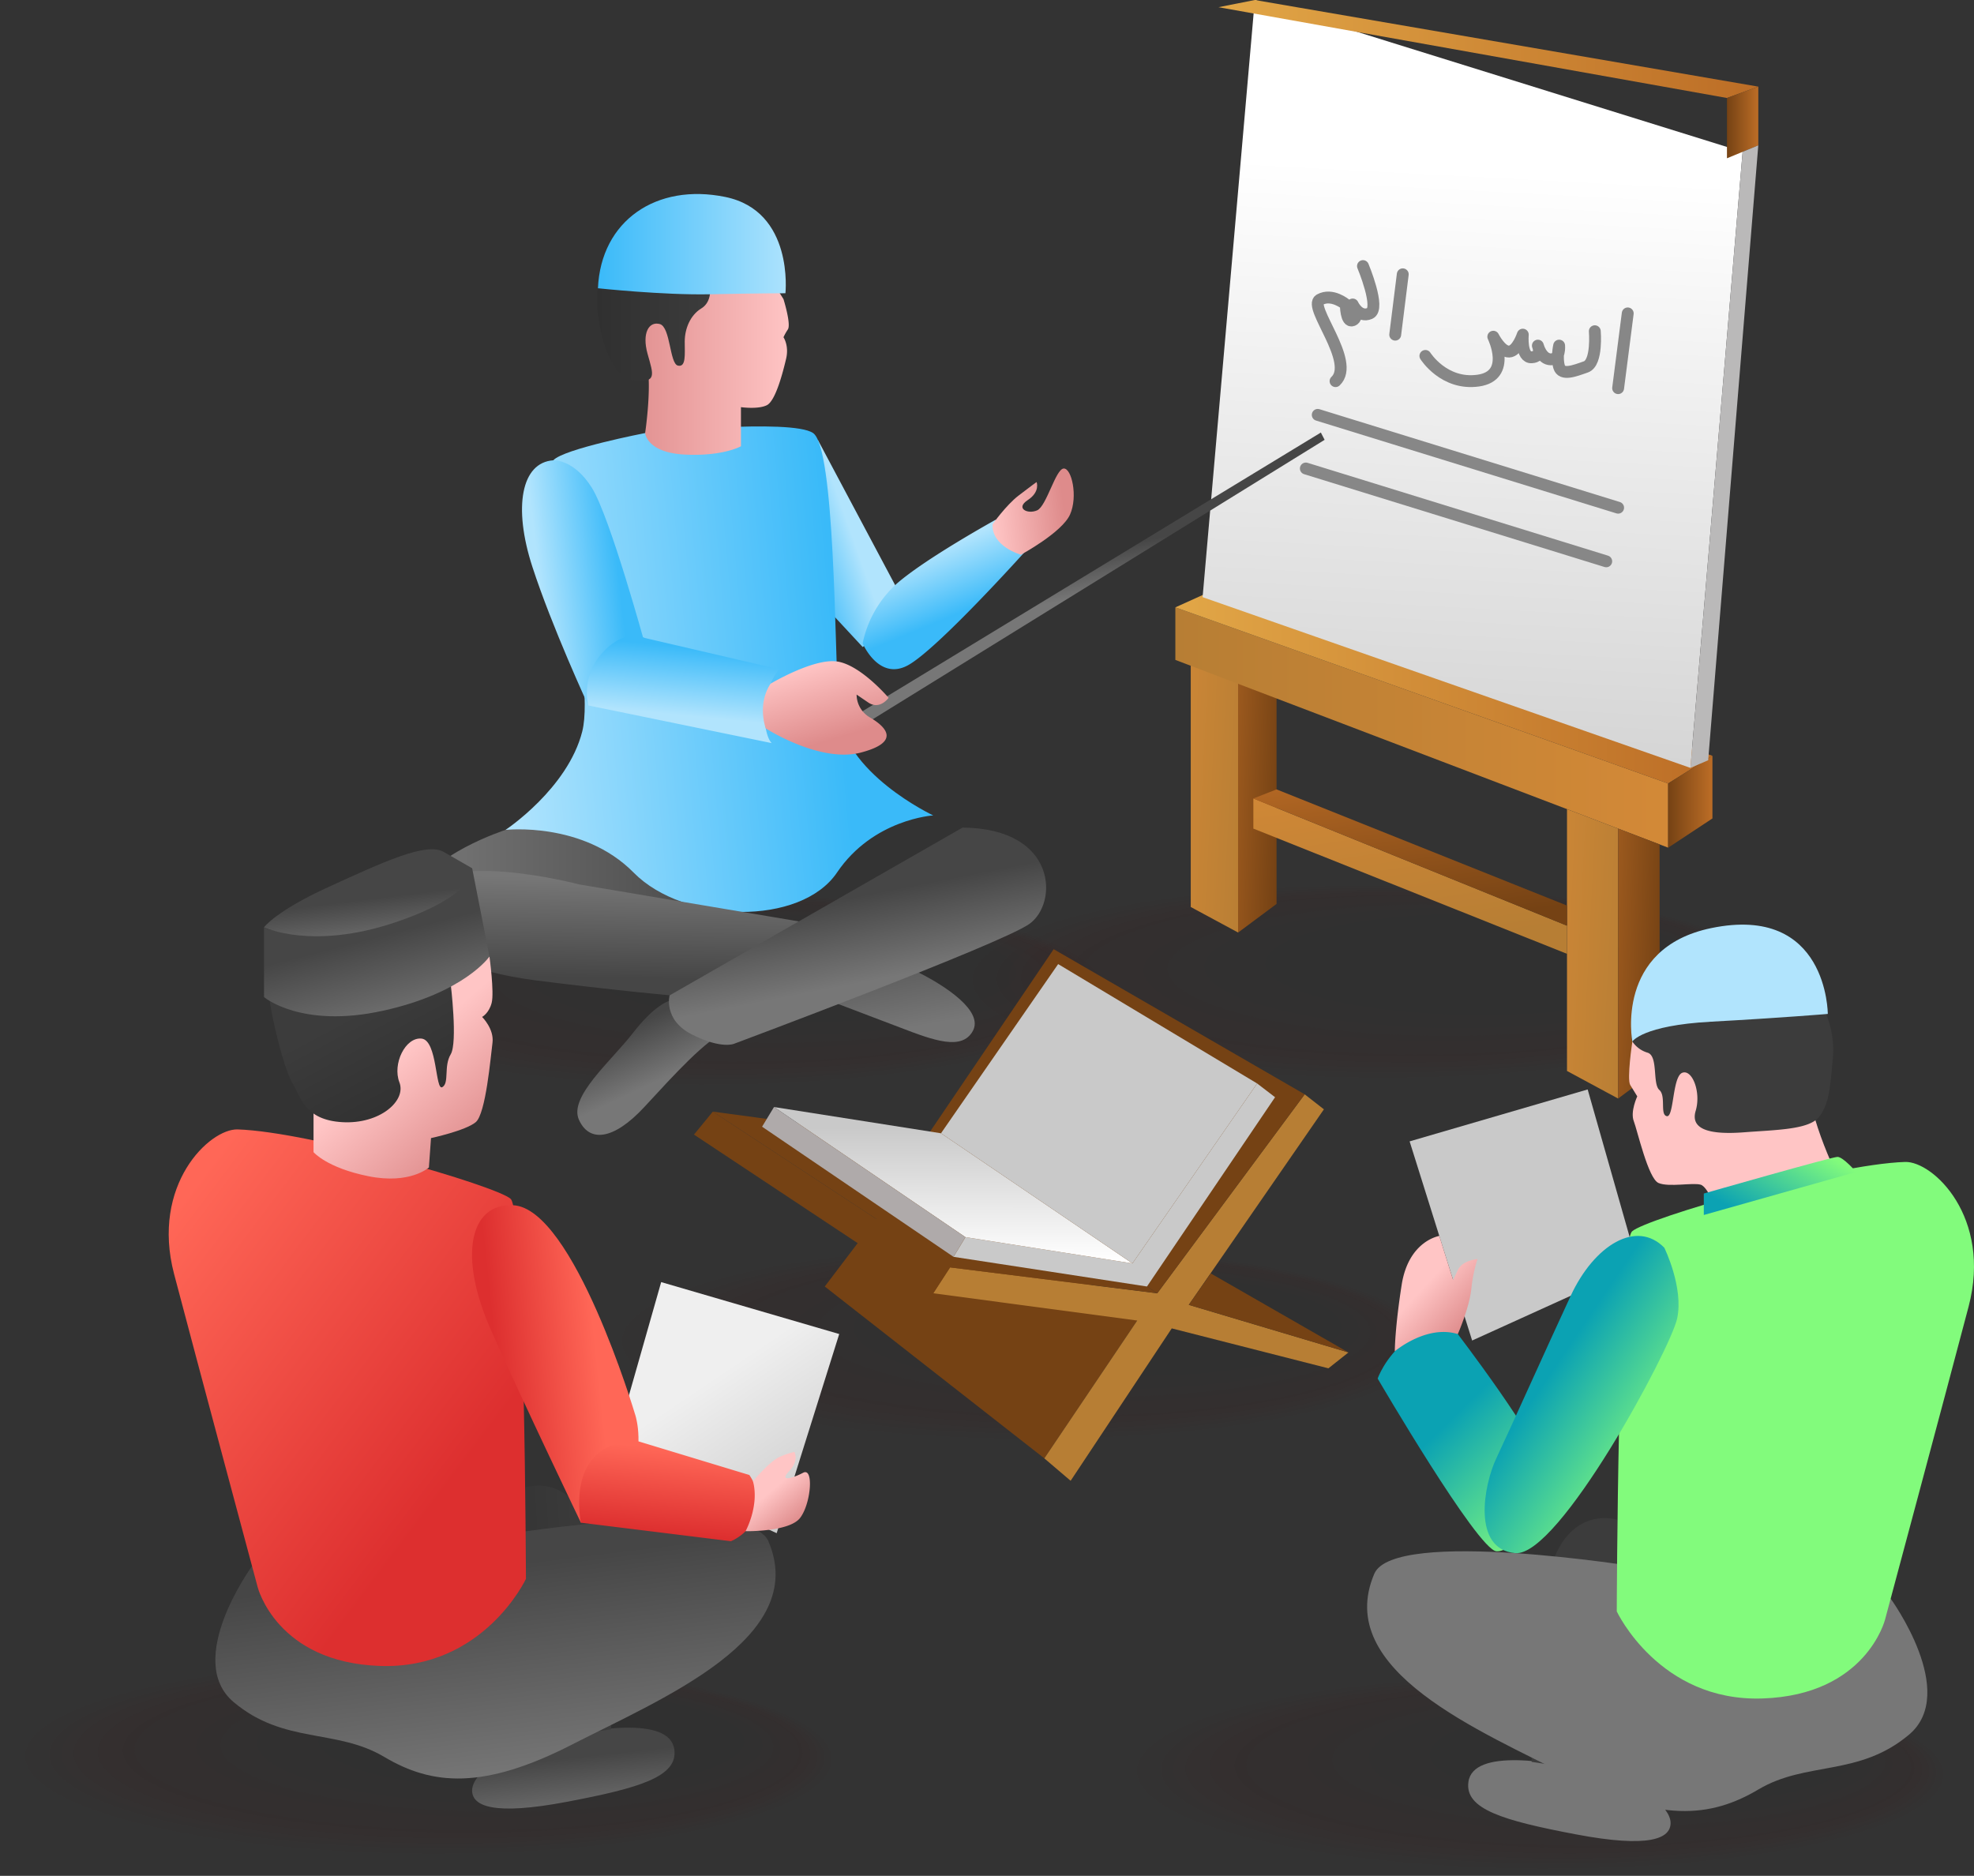 <svg xmlns="http://www.w3.org/2000/svg" xmlns:xlink="http://www.w3.org/1999/xlink" width="998.292" height="948.704" viewBox="0 0 998.292 948.704"><rect x="0" y="0" width="998.292" height="948.704" fill="#333333" stroke="none"/><defs><linearGradient id="linear-gradient" x1="1.253" y1="0.702" x2="-0.75" y2="0.127" gradientUnits="objectBoundingBox"><stop offset="0" stop-color="#b77e34"></stop><stop offset="1" stop-color="#d38937"></stop></linearGradient><linearGradient id="linear-gradient-2" x1="1.021" y1="0.659" x2="-1.055" y2="0.141" gradientUnits="objectBoundingBox"><stop offset="0" stop-color="#754214"></stop><stop offset="1" stop-color="#bc6d26"></stop></linearGradient><linearGradient id="linear-gradient-3" x1="0" y1="0.5" x2="1" y2="0.5" xlink:href="#linear-gradient"></linearGradient><linearGradient id="linear-gradient-4" y1="-9.562" x2="1" y2="-9.562" gradientUnits="objectBoundingBox"><stop offset="0" stop-color="#e2a747"></stop><stop offset="1" stop-color="#bc6d26"></stop></linearGradient><linearGradient id="linear-gradient-5" x1="0" y1="-21.873" x2="1" y2="-21.873" xlink:href="#linear-gradient-2"></linearGradient><linearGradient id="linear-gradient-6" x1="0.474" y1="1.195" x2="0.51" y2="0.223" gradientUnits="objectBoundingBox"><stop offset="0" stop-color="#c9c9c9"></stop><stop offset="1" stop-color="#fff"></stop></linearGradient><linearGradient id="linear-gradient-8" x1="0" y1="0.5" x2="1" y2="0.5" xlink:href="#linear-gradient-4"></linearGradient><linearGradient id="linear-gradient-9" x1="0" y1="0.5" x2="1" y2="0.5" xlink:href="#linear-gradient-2"></linearGradient><linearGradient id="linear-gradient-12" x1="0.626" y1="0.918" x2="0.271" y2="-0.244" xlink:href="#linear-gradient"></linearGradient><linearGradient id="linear-gradient-13" x1="0.631" y1="0.949" x2="0.305" y2="-0.269" xlink:href="#linear-gradient-2"></linearGradient><linearGradient id="linear-gradient-14" x1="0.31" y1="0.637" x2="0.661" y2="0.458" gradientUnits="objectBoundingBox"><stop offset="0" stop-color="#3abaf9"></stop><stop offset="1" stop-color="#b1e4fd"></stop></linearGradient><linearGradient id="linear-gradient-15" x1="0.595" y1="0.887" x2="0.25" y2="-0.138" gradientUnits="objectBoundingBox"><stop offset="0" stop-color="#777"></stop><stop offset="1" stop-color="#464646"></stop></linearGradient><linearGradient id="linear-gradient-16" x1="0.533" y1="0.589" x2="0.331" y2="0.211" xlink:href="#linear-gradient-15"></linearGradient><linearGradient id="linear-gradient-17" x1="0" y1="0.5" x2="1" y2="0.5" xlink:href="#linear-gradient-15"></linearGradient><linearGradient id="linear-gradient-19" x1="0.778" y1="0.474" x2="-0.012" y2="0.554" xlink:href="#linear-gradient-14"></linearGradient><linearGradient id="linear-gradient-20" y1="0.5" x2="1" y2="0.5" gradientUnits="objectBoundingBox"><stop offset="0" stop-color="#de8b8b"></stop><stop offset="1" stop-color="#ffc5c5"></stop></linearGradient><linearGradient id="linear-gradient-21" y1="0.5" x2="1" y2="0.5" gradientUnits="objectBoundingBox"><stop offset="0" stop-color="#303030"></stop><stop offset="1" stop-color="#3c3c3c"></stop></linearGradient><linearGradient id="linear-gradient-22" x1="0" y1="0.5" x2="1" y2="0.5" xlink:href="#linear-gradient-14"></linearGradient><linearGradient id="linear-gradient-23" x1="0.511" y1="0.199" x2="0.486" y2="0.829" xlink:href="#linear-gradient-15"></linearGradient><linearGradient id="linear-gradient-24" x1="0.561" y1="0.697" x2="0.434" y2="0.339" xlink:href="#linear-gradient-15"></linearGradient><linearGradient id="linear-gradient-25" x1="0.79" y1="0.413" x2="0.211" y2="0.536" xlink:href="#linear-gradient-14"></linearGradient><linearGradient id="linear-gradient-26" x1="0.572" y1="0.177" x2="0.476" y2="0.757" xlink:href="#linear-gradient-14"></linearGradient><linearGradient id="linear-gradient-27" x1="0.562" y1="0.658" x2="0.373" y2="0.245" xlink:href="#linear-gradient-14"></linearGradient><linearGradient id="linear-gradient-28" x1="0.838" y1="0.476" x2="0.012" y2="0.565" xlink:href="#linear-gradient-20"></linearGradient><linearGradient id="linear-gradient-29" x1="0.511" y1="0.547" x2="0.468" y2="0.41" xlink:href="#linear-gradient-15"></linearGradient><linearGradient id="linear-gradient-30" x1="0.629" y1="0.812" x2="0.302" y2="0.098" xlink:href="#linear-gradient-20"></linearGradient><linearGradient id="linear-gradient-31" x1="0.833" y1="0.998" x2="0.453" y2="0.377" gradientUnits="objectBoundingBox"><stop offset="0" stop-color="#c9c9c9"></stop><stop offset="1" stop-color="#efefef"></stop></linearGradient><linearGradient id="linear-gradient-32" x1="0.62" y1="1.071" x2="0.476" y2="0.423" xlink:href="#linear-gradient-15"></linearGradient><linearGradient id="linear-gradient-33" x1="-0.309" y1="0.617" x2="0.91" y2="0.432" xlink:href="#linear-gradient-21"></linearGradient><linearGradient id="linear-gradient-34" x1="0.645" y1="0.932" x2="0.468" y2="0.247" xlink:href="#linear-gradient-15"></linearGradient><linearGradient id="linear-gradient-35" x1="0.775" y1="0.682" x2="0.184" y2="0.043" gradientUnits="objectBoundingBox"><stop offset="0" stop-color="#dd2f2f"></stop><stop offset="1" stop-color="#ff6757"></stop></linearGradient><linearGradient id="linear-gradient-36" x1="0.223" y1="0.538" x2="0.775" y2="0.432" xlink:href="#linear-gradient-35"></linearGradient><linearGradient id="linear-gradient-37" x1="0.437" y1="0.903" x2="0.591" y2="0.093" xlink:href="#linear-gradient-35"></linearGradient><linearGradient id="linear-gradient-38" x1="0.703" y1="0.956" x2="0.387" y2="0.494" xlink:href="#linear-gradient-20"></linearGradient><linearGradient id="linear-gradient-39" x1="0.818" y1="0.915" x2="0.486" y2="0.433" xlink:href="#linear-gradient-20"></linearGradient><linearGradient id="linear-gradient-40" x1="0.787" y1="0.939" x2="0.482" y2="0.385" xlink:href="#linear-gradient-21"></linearGradient><linearGradient id="linear-gradient-41" x1="0.662" y1="0.986" x2="0.464" y2="0.441" xlink:href="#linear-gradient-15"></linearGradient><linearGradient id="linear-gradient-42" x1="0.599" y1="0.986" x2="0.494" y2="0.532" xlink:href="#linear-gradient-15"></linearGradient><linearGradient id="linear-gradient-43" x1="-97.879" y1="16.533" x2="-97.027" y2="16.581" xlink:href="#linear-gradient-20"></linearGradient><linearGradient id="linear-gradient-44" x1="-104.281" y1="22.954" x2="-103.335" y2="23.024" xlink:href="#linear-gradient-21"></linearGradient><linearGradient id="linear-gradient-45" x1="-106.775" y1="31.059" x2="-105.79" y2="31.157" xlink:href="#linear-gradient-14"></linearGradient><linearGradient id="linear-gradient-46" x1="-73.984" y1="0.998" x2="-74.364" y2="0.377" xlink:href="#linear-gradient-31"></linearGradient><linearGradient id="linear-gradient-47" x1="-84.138" y1="1.071" x2="-84.282" y2="0.423" xlink:href="#linear-gradient-15"></linearGradient><linearGradient id="linear-gradient-48" x1="-162.269" y1="0.617" x2="-161.051" y2="0.432" xlink:href="#linear-gradient-21"></linearGradient><linearGradient id="linear-gradient-49" x1="-30.261" y1="0.932" x2="-30.438" y2="0.247" xlink:href="#linear-gradient-15"></linearGradient><linearGradient id="linear-gradient-50" x1="-48.523" y1="0.682" x2="-49.113" y2="0.043" gradientUnits="objectBoundingBox"><stop offset="0" stop-color="#82fb7c"></stop><stop offset="1" stop-color="#0ba2b3"></stop></linearGradient><linearGradient id="linear-gradient-51" x1="0.943" y1="0.171" x2="0.081" y2="0.729" xlink:href="#linear-gradient-50"></linearGradient><linearGradient id="linear-gradient-52" x1="0.908" y1="0.976" x2="0.476" y2="0.387" xlink:href="#linear-gradient-50"></linearGradient><linearGradient id="linear-gradient-53" x1="0.785" y1="0.832" x2="0.418" y2="0.428" xlink:href="#linear-gradient-50"></linearGradient><linearGradient id="linear-gradient-54" x1="0.734" y1="0.902" x2="0.367" y2="0.429" xlink:href="#linear-gradient-20"></linearGradient><linearGradient id="linear-gradient-55" x1="-49.22" y1="0.815" x2="-49.428" y2="0.43" xlink:href="#linear-gradient-2"></linearGradient><linearGradient id="linear-gradient-56" x1="-37.601" y1="1.023" x2="-37.943" y2="0.362" xlink:href="#linear-gradient"></linearGradient><linearGradient id="linear-gradient-57" x1="-34.313" y1="0.758" x2="-34.383" y2="0.45" xlink:href="#linear-gradient-2"></linearGradient><linearGradient id="linear-gradient-58" x1="-41.007" y1="0.853" x2="-41.214" y2="0.441" xlink:href="#linear-gradient-2"></linearGradient><linearGradient id="linear-gradient-59" x1="-100.694" y1="0.915" x2="-100.769" y2="0.642" xlink:href="#linear-gradient-2"></linearGradient><linearGradient id="linear-gradient-60" x1="-59.081" y1="0.631" x2="-59.145" y2="0.469" xlink:href="#linear-gradient-2"></linearGradient><linearGradient id="linear-gradient-61" x1="-48.572" y1="1.15" x2="-48.864" y2="0.317" xlink:href="#linear-gradient-6"></linearGradient><linearGradient id="linear-gradient-62" x1="-42.843" y1="0.03" x2="-42.845" y2="0.879" xlink:href="#linear-gradient-6"></linearGradient><linearGradient id="linear-gradient-63" x1="-49.53" y1="-0.009" x2="-49.584" y2="0.791" xlink:href="#linear-gradient-6"></linearGradient></defs><g id="Tajweed_and_Tarteel_Course_2" data-name="Tajweed and Tarteel Course 2" transform="translate(-3030.422 1709.756)"><g id="Group_1667" data-name="Group 1667" transform="translate(3030.422 -871.598)" opacity="0.1"><ellipse id="Ellipse_59" data-name="Ellipse 59" cx="50.587" cy="212.1" rx="50.587" ry="212.1" transform="matrix(0.004, -1, 1, 0.004, 0, 101.173)" fill="#4c0000" opacity="0"></ellipse><ellipse id="Ellipse_60" data-name="Ellipse 60" cx="49.631" cy="208.092" rx="49.631" ry="208.092" transform="matrix(0.004, -1, 1, 0.004, 6.178, 99.869)" fill="#4a0101" opacity="0.038"></ellipse><ellipse id="Ellipse_61" data-name="Ellipse 61" cx="48.676" cy="204.085" rx="48.676" ry="204.085" transform="translate(12.356 98.564) rotate(-89.756)" fill="#480202" opacity="0.077"></ellipse><ellipse id="Ellipse_62" data-name="Ellipse 62" cx="47.72" cy="200.078" rx="47.72" ry="200.078" transform="translate(18.534 97.26) rotate(-89.756)" fill="#460303" opacity="0.115"></ellipse><ellipse id="Ellipse_63" data-name="Ellipse 63" cx="46.764" cy="196.07" rx="46.764" ry="196.07" transform="translate(24.711 95.956) rotate(-89.756)" fill="#440404" opacity="0.154"></ellipse><ellipse id="Ellipse_64" data-name="Ellipse 64" cx="45.808" cy="192.063" rx="45.808" ry="192.063" transform="translate(30.889 94.651) rotate(-89.756)" fill="#420505" opacity="0.192"></ellipse><ellipse id="Ellipse_65" data-name="Ellipse 65" cx="44.852" cy="188.056" rx="44.852" ry="188.056" transform="translate(37.067 93.347) rotate(-89.756)" fill="#400606" opacity="0.231"></ellipse><ellipse id="Ellipse_66" data-name="Ellipse 66" cx="43.897" cy="184.048" rx="43.897" ry="184.048" transform="translate(43.245 92.042) rotate(-89.756)" fill="#3e0606" opacity="0.269"></ellipse><ellipse id="Ellipse_67" data-name="Ellipse 67" cx="42.941" cy="180.041" rx="42.941" ry="180.041" transform="matrix(0.004, -1, 1, 0.004, 49.423, 90.738)" fill="#3c0707" opacity="0.308"></ellipse><ellipse id="Ellipse_68" data-name="Ellipse 68" cx="41.985" cy="176.034" rx="41.985" ry="176.034" transform="matrix(0.004, -1, 1, 0.004, 55.601, 89.433)" fill="#3a0808" opacity="0.346"></ellipse><ellipse id="Ellipse_69" data-name="Ellipse 69" cx="41.029" cy="172.026" rx="41.029" ry="172.026" transform="translate(61.778 88.129) rotate(-89.756)" fill="#380909" opacity="0.385"></ellipse><ellipse id="Ellipse_70" data-name="Ellipse 70" cx="40.074" cy="168.019" rx="40.074" ry="168.019" transform="matrix(0.004, -1, 1, 0.004, 67.956, 86.824)" fill="#360a0a" opacity="0.423"></ellipse><ellipse id="Ellipse_71" data-name="Ellipse 71" cx="39.118" cy="164.012" rx="39.118" ry="164.012" transform="matrix(0.004, -1, 1, 0.004, 74.134, 85.52)" fill="#340b0b" opacity="0.462"></ellipse><ellipse id="Ellipse_72" data-name="Ellipse 72" cx="38.162" cy="160.004" rx="38.162" ry="160.004" transform="translate(80.312 84.216) rotate(-89.756)" fill="#330c0c" opacity="0.5"></ellipse><ellipse id="Ellipse_73" data-name="Ellipse 73" cx="37.206" cy="155.997" rx="37.206" ry="155.997" transform="translate(86.49 82.911) rotate(-89.756)" fill="#310d0d" opacity="0.538"></ellipse><ellipse id="Ellipse_74" data-name="Ellipse 74" cx="36.251" cy="151.989" rx="36.251" ry="151.989" transform="matrix(0.004, -1, 1, 0.004, 92.667, 81.607)" fill="#2f0e0e" opacity="0.577"></ellipse><ellipse id="Ellipse_75" data-name="Ellipse 75" cx="35.295" cy="147.982" rx="35.295" ry="147.982" transform="translate(98.845 80.302) rotate(-89.756)" fill="#2d0f0f" opacity="0.615"></ellipse><ellipse id="Ellipse_76" data-name="Ellipse 76" cx="34.339" cy="143.975" rx="34.339" ry="143.975" transform="matrix(0.004, -1, 1, 0.004, 105.023, 78.998)" fill="#2b1010" opacity="0.654"></ellipse><ellipse id="Ellipse_77" data-name="Ellipse 77" cx="33.383" cy="139.967" rx="33.383" ry="139.967" transform="translate(111.201 77.693) rotate(-89.756)" fill="#291111" opacity="0.692"></ellipse><ellipse id="Ellipse_78" data-name="Ellipse 78" cx="32.427" cy="135.96" rx="32.427" ry="135.96" transform="translate(117.379 76.389) rotate(-89.756)" fill="#271212" opacity="0.731"></ellipse><ellipse id="Ellipse_79" data-name="Ellipse 79" cx="31.472" cy="131.953" rx="31.472" ry="131.953" transform="translate(123.557 75.084) rotate(-89.756)" fill="#251212" opacity="0.769"></ellipse><ellipse id="Ellipse_80" data-name="Ellipse 80" cx="30.516" cy="127.945" rx="30.516" ry="127.945" transform="translate(129.734 73.78) rotate(-89.756)" fill="#231313" opacity="0.808"></ellipse><ellipse id="Ellipse_81" data-name="Ellipse 81" cx="29.56" cy="123.938" rx="29.56" ry="123.938" transform="translate(135.912 72.475) rotate(-89.756)" fill="#211414" opacity="0.846"></ellipse><ellipse id="Ellipse_82" data-name="Ellipse 82" cx="28.604" cy="119.931" rx="28.604" ry="119.931" transform="translate(142.09 71.171) rotate(-89.756)" fill="#1f1515" opacity="0.885"></ellipse><ellipse id="Ellipse_83" data-name="Ellipse 83" cx="27.649" cy="115.923" rx="27.649" ry="115.923" transform="translate(148.268 69.867) rotate(-89.756)" fill="#1d1616" opacity="0.923"></ellipse><ellipse id="Ellipse_84" data-name="Ellipse 84" cx="26.693" cy="111.916" rx="26.693" ry="111.916" transform="translate(154.446 68.562) rotate(-89.756)" fill="#1b1717" opacity="0.962"></ellipse><ellipse id="Ellipse_85" data-name="Ellipse 85" cx="25.737" cy="107.909" rx="25.737" ry="107.909" transform="matrix(0.004, -1, 1, 0.004, 160.624, 67.258)" fill="#191818"></ellipse></g><g id="Group_1668" data-name="Group 1668" transform="translate(3592.674 -864.03)" opacity="0.1"><ellipse id="Ellipse_86" data-name="Ellipse 86" cx="50.587" cy="212.1" rx="50.587" ry="212.1" transform="translate(0 101.173) rotate(-89.756)" fill="#4c0000" opacity="0"></ellipse><ellipse id="Ellipse_87" data-name="Ellipse 87" cx="49.631" cy="208.092" rx="49.631" ry="208.092" transform="translate(6.178 99.869) rotate(-89.756)" fill="#4a0101" opacity="0.038"></ellipse><ellipse id="Ellipse_88" data-name="Ellipse 88" cx="48.676" cy="204.085" rx="48.676" ry="204.085" transform="translate(12.356 98.564) rotate(-89.756)" fill="#480202" opacity="0.077"></ellipse><ellipse id="Ellipse_89" data-name="Ellipse 89" cx="47.72" cy="200.078" rx="47.72" ry="200.078" transform="matrix(0.004, -1, 1, 0.004, 18.534, 97.26)" fill="#460303" opacity="0.115"></ellipse><ellipse id="Ellipse_90" data-name="Ellipse 90" cx="46.764" cy="196.07" rx="46.764" ry="196.07" transform="translate(24.711 95.956) rotate(-89.756)" fill="#440404" opacity="0.154"></ellipse><ellipse id="Ellipse_91" data-name="Ellipse 91" cx="45.808" cy="192.063" rx="45.808" ry="192.063" transform="translate(30.889 94.651) rotate(-89.756)" fill="#420505" opacity="0.192"></ellipse><ellipse id="Ellipse_92" data-name="Ellipse 92" cx="44.852" cy="188.056" rx="44.852" ry="188.056" transform="translate(37.067 93.347) rotate(-89.756)" fill="#400606" opacity="0.231"></ellipse><ellipse id="Ellipse_93" data-name="Ellipse 93" cx="43.897" cy="184.048" rx="43.897" ry="184.048" transform="translate(43.245 92.042) rotate(-89.756)" fill="#3e0606" opacity="0.269"></ellipse><ellipse id="Ellipse_94" data-name="Ellipse 94" cx="42.941" cy="180.041" rx="42.941" ry="180.041" transform="translate(49.423 90.738) rotate(-89.756)" fill="#3c0707" opacity="0.308"></ellipse><ellipse id="Ellipse_95" data-name="Ellipse 95" cx="41.985" cy="176.034" rx="41.985" ry="176.034" transform="translate(55.601 89.433) rotate(-89.756)" fill="#3a0808" opacity="0.346"></ellipse><ellipse id="Ellipse_96" data-name="Ellipse 96" cx="41.029" cy="172.026" rx="41.029" ry="172.026" transform="translate(61.778 88.129) rotate(-89.756)" fill="#380909" opacity="0.385"></ellipse><ellipse id="Ellipse_97" data-name="Ellipse 97" cx="40.074" cy="168.019" rx="40.074" ry="168.019" transform="translate(67.956 86.824) rotate(-89.756)" fill="#360a0a" opacity="0.423"></ellipse><ellipse id="Ellipse_98" data-name="Ellipse 98" cx="39.118" cy="164.012" rx="39.118" ry="164.012" transform="translate(74.134 85.52) rotate(-89.756)" fill="#340b0b" opacity="0.462"></ellipse><ellipse id="Ellipse_99" data-name="Ellipse 99" cx="38.162" cy="160.004" rx="38.162" ry="160.004" transform="translate(80.312 84.215) rotate(-89.756)" fill="#330c0c" opacity="0.5"></ellipse><ellipse id="Ellipse_100" data-name="Ellipse 100" cx="37.206" cy="155.997" rx="37.206" ry="155.997" transform="translate(86.49 82.911) rotate(-89.756)" fill="#310d0d" opacity="0.538"></ellipse><ellipse id="Ellipse_101" data-name="Ellipse 101" cx="36.251" cy="151.989" rx="36.251" ry="151.989" transform="translate(92.668 81.606) rotate(-89.756)" fill="#2f0e0e" opacity="0.577"></ellipse><ellipse id="Ellipse_102" data-name="Ellipse 102" cx="35.295" cy="147.982" rx="35.295" ry="147.982" transform="matrix(0.004, -1, 1, 0.004, 98.845, 80.302)" fill="#2d0f0f" opacity="0.615"></ellipse><ellipse id="Ellipse_103" data-name="Ellipse 103" cx="34.339" cy="143.975" rx="34.339" ry="143.975" transform="matrix(0.004, -1, 1, 0.004, 105.023, 78.998)" fill="#2b1010" opacity="0.654"></ellipse><ellipse id="Ellipse_104" data-name="Ellipse 104" cx="33.383" cy="139.967" rx="33.383" ry="139.967" transform="matrix(0.004, -1, 1, 0.004, 111.201, 77.693)" fill="#291111" opacity="0.692"></ellipse><ellipse id="Ellipse_105" data-name="Ellipse 105" cx="32.427" cy="135.96" rx="32.427" ry="135.96" transform="matrix(0.004, -1, 1, 0.004, 117.379, 76.389)" fill="#271212" opacity="0.731"></ellipse><ellipse id="Ellipse_106" data-name="Ellipse 106" cx="31.472" cy="131.953" rx="31.472" ry="131.953" transform="translate(123.557 75.084) rotate(-89.756)" fill="#251212" opacity="0.769"></ellipse><ellipse id="Ellipse_107" data-name="Ellipse 107" cx="30.516" cy="127.945" rx="30.516" ry="127.945" transform="matrix(0.004, -1, 1, 0.004, 129.734, 73.78)" fill="#231313" opacity="0.808"></ellipse><ellipse id="Ellipse_108" data-name="Ellipse 108" cx="29.56" cy="123.938" rx="29.56" ry="123.938" transform="translate(135.912 72.475) rotate(-89.756)" fill="#211414" opacity="0.846"></ellipse><ellipse id="Ellipse_109" data-name="Ellipse 109" cx="28.604" cy="119.931" rx="28.604" ry="119.931" transform="translate(142.09 71.171) rotate(-89.756)" fill="#1f1515" opacity="0.885"></ellipse><ellipse id="Ellipse_110" data-name="Ellipse 110" cx="27.649" cy="115.923" rx="27.649" ry="115.923" transform="matrix(0.004, -1, 1, 0.004, 148.268, 69.867)" fill="#1d1616" opacity="0.923"></ellipse><ellipse id="Ellipse_111" data-name="Ellipse 111" cx="26.693" cy="111.916" rx="26.693" ry="111.916" transform="matrix(0.004, -1, 1, 0.004, 154.446, 68.562)" fill="#1b1717" opacity="0.962"></ellipse><ellipse id="Ellipse_112" data-name="Ellipse 112" cx="25.737" cy="107.909" rx="25.737" ry="107.909" transform="translate(160.624 67.258) rotate(-89.756)" fill="#191818"></ellipse></g><g id="Group_1669" data-name="Group 1669" transform="translate(3332.237 -1081.403)" opacity="0.1"><ellipse id="Ellipse_113" data-name="Ellipse 113" cx="50.587" cy="212.1" rx="50.587" ry="212.1" transform="matrix(0.004, -1, 1, 0.004, 0, 101.173)" fill="#4c0000" opacity="0"></ellipse><ellipse id="Ellipse_114" data-name="Ellipse 114" cx="49.631" cy="208.092" rx="49.631" ry="208.092" transform="matrix(0.004, -1, 1, 0.004, 6.178, 99.869)" fill="#4a0101" opacity="0.038"></ellipse><ellipse id="Ellipse_115" data-name="Ellipse 115" cx="48.676" cy="204.085" rx="48.676" ry="204.085" transform="matrix(0.004, -1, 1, 0.004, 12.356, 98.564)" fill="#480202" opacity="0.077"></ellipse><ellipse id="Ellipse_116" data-name="Ellipse 116" cx="47.72" cy="200.078" rx="47.72" ry="200.078" transform="matrix(0.004, -1, 1, 0.004, 18.533, 97.26)" fill="#460303" opacity="0.115"></ellipse><ellipse id="Ellipse_117" data-name="Ellipse 117" cx="46.764" cy="196.07" rx="46.764" ry="196.07" transform="translate(24.711 95.956) rotate(-89.756)" fill="#440404" opacity="0.154"></ellipse><ellipse id="Ellipse_118" data-name="Ellipse 118" cx="45.808" cy="192.063" rx="45.808" ry="192.063" transform="translate(30.889 94.651) rotate(-89.756)" fill="#420505" opacity="0.192"></ellipse><ellipse id="Ellipse_119" data-name="Ellipse 119" cx="44.852" cy="188.056" rx="44.852" ry="188.056" transform="translate(37.067 93.347) rotate(-89.756)" fill="#400606" opacity="0.231"></ellipse><ellipse id="Ellipse_120" data-name="Ellipse 120" cx="43.897" cy="184.048" rx="43.897" ry="184.048" transform="translate(43.245 92.042) rotate(-89.756)" fill="#3e0606" opacity="0.269"></ellipse><ellipse id="Ellipse_121" data-name="Ellipse 121" cx="42.941" cy="180.041" rx="42.941" ry="180.041" transform="matrix(0.004, -1, 1, 0.004, 49.423, 90.738)" fill="#3c0707" opacity="0.308"></ellipse><ellipse id="Ellipse_122" data-name="Ellipse 122" cx="41.985" cy="176.034" rx="41.985" ry="176.034" transform="matrix(0.004, -1, 1, 0.004, 55.6, 89.433)" fill="#3a0808" opacity="0.346"></ellipse><ellipse id="Ellipse_123" data-name="Ellipse 123" cx="41.029" cy="172.026" rx="41.029" ry="172.026" transform="translate(61.778 88.129) rotate(-89.756)" fill="#380909" opacity="0.385"></ellipse><ellipse id="Ellipse_124" data-name="Ellipse 124" cx="40.074" cy="168.019" rx="40.074" ry="168.019" transform="matrix(0.004, -1, 1, 0.004, 67.956, 86.824)" fill="#360a0a" opacity="0.423"></ellipse><ellipse id="Ellipse_125" data-name="Ellipse 125" cx="39.118" cy="164.012" rx="39.118" ry="164.012" transform="matrix(0.004, -1, 1, 0.004, 74.134, 85.52)" fill="#340b0b" opacity="0.462"></ellipse><ellipse id="Ellipse_126" data-name="Ellipse 126" cx="38.162" cy="160.004" rx="38.162" ry="160.004" transform="translate(80.312 84.215) rotate(-89.756)" fill="#330c0c" opacity="0.5"></ellipse><ellipse id="Ellipse_127" data-name="Ellipse 127" cx="37.206" cy="155.997" rx="37.206" ry="155.997" transform="translate(86.49 82.911) rotate(-89.756)" fill="#310d0d" opacity="0.538"></ellipse><ellipse id="Ellipse_128" data-name="Ellipse 128" cx="36.251" cy="151.989" rx="36.251" ry="151.989" transform="matrix(0.004, -1, 1, 0.004, 92.667, 81.607)" fill="#2f0e0e" opacity="0.577"></ellipse><ellipse id="Ellipse_129" data-name="Ellipse 129" cx="35.295" cy="147.982" rx="35.295" ry="147.982" transform="matrix(0.004, -1, 1, 0.004, 98.845, 80.302)" fill="#2d0f0f" opacity="0.615"></ellipse><ellipse id="Ellipse_130" data-name="Ellipse 130" cx="34.339" cy="143.975" rx="34.339" ry="143.975" transform="matrix(0.004, -1, 1, 0.004, 105.023, 78.998)" fill="#2b1010" opacity="0.654"></ellipse><ellipse id="Ellipse_131" data-name="Ellipse 131" cx="33.383" cy="139.967" rx="33.383" ry="139.967" transform="matrix(0.004, -1, 1, 0.004, 111.201, 77.693)" fill="#291111" opacity="0.692"></ellipse><ellipse id="Ellipse_132" data-name="Ellipse 132" cx="32.427" cy="135.96" rx="32.427" ry="135.96" transform="matrix(0.004, -1, 1, 0.004, 117.379, 76.389)" fill="#271212" opacity="0.731"></ellipse><ellipse id="Ellipse_133" data-name="Ellipse 133" cx="31.472" cy="131.953" rx="31.472" ry="131.953" transform="translate(123.557 75.084) rotate(-89.756)" fill="#251212" opacity="0.769"></ellipse><ellipse id="Ellipse_134" data-name="Ellipse 134" cx="30.516" cy="127.945" rx="30.516" ry="127.945" transform="translate(129.734 73.78) rotate(-89.756)" fill="#231313" opacity="0.808"></ellipse><ellipse id="Ellipse_135" data-name="Ellipse 135" cx="29.56" cy="123.938" rx="29.56" ry="123.938" transform="translate(135.912 72.475) rotate(-89.756)" fill="#211414" opacity="0.846"></ellipse><ellipse id="Ellipse_136" data-name="Ellipse 136" cx="28.604" cy="119.931" rx="28.604" ry="119.931" transform="matrix(0.004, -1, 1, 0.004, 142.09, 71.171)" fill="#1f1515" opacity="0.885"></ellipse><ellipse id="Ellipse_137" data-name="Ellipse 137" cx="27.649" cy="115.923" rx="27.649" ry="115.923" transform="translate(148.268 69.867) rotate(-89.756)" fill="#1d1616" opacity="0.923"></ellipse><ellipse id="Ellipse_138" data-name="Ellipse 138" cx="26.693" cy="111.916" rx="26.693" ry="111.916" transform="translate(154.446 68.562) rotate(-89.756)" fill="#1b1717" opacity="0.962"></ellipse><ellipse id="Ellipse_139" data-name="Ellipse 139" cx="25.737" cy="107.909" rx="25.737" ry="107.909" transform="translate(160.623 67.258) rotate(-89.756)" fill="#191818"></ellipse></g><g id="Group_1670" data-name="Group 1670" transform="translate(3168.002 -1260.508)" opacity="0.1"><ellipse id="Ellipse_140" data-name="Ellipse 140" cx="50.587" cy="212.1" rx="50.587" ry="212.1" transform="translate(0 101.173) rotate(-89.756)" fill="#4c0000" opacity="0"></ellipse><ellipse id="Ellipse_141" data-name="Ellipse 141" cx="49.631" cy="208.092" rx="49.631" ry="208.092" transform="matrix(0.004, -1, 1, 0.004, 6.178, 99.869)" fill="#4a0101" opacity="0.038"></ellipse><ellipse id="Ellipse_142" data-name="Ellipse 142" cx="48.676" cy="204.085" rx="48.676" ry="204.085" transform="matrix(0.004, -1, 1, 0.004, 12.356, 98.564)" fill="#480202" opacity="0.077"></ellipse><ellipse id="Ellipse_143" data-name="Ellipse 143" cx="47.72" cy="200.078" rx="47.72" ry="200.078" transform="translate(18.534 97.26) rotate(-89.756)" fill="#460303" opacity="0.115"></ellipse><ellipse id="Ellipse_144" data-name="Ellipse 144" cx="46.764" cy="196.07" rx="46.764" ry="196.07" transform="translate(24.711 95.956) rotate(-89.756)" fill="#440404" opacity="0.154"></ellipse><ellipse id="Ellipse_145" data-name="Ellipse 145" cx="45.808" cy="192.063" rx="45.808" ry="192.063" transform="translate(30.889 94.651) rotate(-89.756)" fill="#420505" opacity="0.192"></ellipse><ellipse id="Ellipse_146" data-name="Ellipse 146" cx="44.852" cy="188.056" rx="44.852" ry="188.056" transform="translate(37.067 93.347) rotate(-89.756)" fill="#400606" opacity="0.231"></ellipse><ellipse id="Ellipse_147" data-name="Ellipse 147" cx="43.897" cy="184.048" rx="43.897" ry="184.048" transform="matrix(0.004, -1, 1, 0.004, 43.245, 92.042)" fill="#3e0606" opacity="0.269"></ellipse><ellipse id="Ellipse_148" data-name="Ellipse 148" cx="42.941" cy="180.041" rx="42.941" ry="180.041" transform="translate(49.423 90.738) rotate(-89.756)" fill="#3c0707" opacity="0.308"></ellipse><ellipse id="Ellipse_149" data-name="Ellipse 149" cx="41.985" cy="176.034" rx="41.985" ry="176.034" transform="matrix(0.004, -1, 1, 0.004, 55.6, 89.433)" fill="#3a0808" opacity="0.346"></ellipse><ellipse id="Ellipse_150" data-name="Ellipse 150" cx="41.029" cy="172.026" rx="41.029" ry="172.026" transform="translate(61.778 88.129) rotate(-89.756)" fill="#380909" opacity="0.385"></ellipse><ellipse id="Ellipse_151" data-name="Ellipse 151" cx="40.074" cy="168.019" rx="40.074" ry="168.019" transform="translate(67.956 86.824) rotate(-89.756)" fill="#360a0a" opacity="0.423"></ellipse><ellipse id="Ellipse_152" data-name="Ellipse 152" cx="39.118" cy="164.012" rx="39.118" ry="164.012" transform="matrix(0.004, -1, 1, 0.004, 74.134, 85.52)" fill="#340b0b" opacity="0.462"></ellipse><ellipse id="Ellipse_153" data-name="Ellipse 153" cx="38.162" cy="160.004" rx="38.162" ry="160.004" transform="translate(80.312 84.216) rotate(-89.756)" fill="#330c0c" opacity="0.5"></ellipse><ellipse id="Ellipse_154" data-name="Ellipse 154" cx="37.206" cy="155.997" rx="37.206" ry="155.997" transform="translate(86.49 82.911) rotate(-89.756)" fill="#310d0d" opacity="0.538"></ellipse><ellipse id="Ellipse_155" data-name="Ellipse 155" cx="36.251" cy="151.989" rx="36.251" ry="151.989" transform="translate(92.667 81.607) rotate(-89.756)" fill="#2f0e0e" opacity="0.577"></ellipse><ellipse id="Ellipse_156" data-name="Ellipse 156" cx="35.295" cy="147.982" rx="35.295" ry="147.982" transform="translate(98.845 80.302) rotate(-89.756)" fill="#2d0f0f" opacity="0.615"></ellipse><ellipse id="Ellipse_157" data-name="Ellipse 157" cx="34.339" cy="143.975" rx="34.339" ry="143.975" transform="translate(105.023 78.998) rotate(-89.756)" fill="#2b1010" opacity="0.654"></ellipse><ellipse id="Ellipse_158" data-name="Ellipse 158" cx="33.383" cy="139.967" rx="33.383" ry="139.967" transform="translate(111.201 77.693) rotate(-89.756)" fill="#291111" opacity="0.692"></ellipse><ellipse id="Ellipse_159" data-name="Ellipse 159" cx="32.427" cy="135.96" rx="32.427" ry="135.96" transform="matrix(0.004, -1, 1, 0.004, 117.379, 76.389)" fill="#271212" opacity="0.731"></ellipse><ellipse id="Ellipse_160" data-name="Ellipse 160" cx="31.472" cy="131.953" rx="31.472" ry="131.953" transform="translate(123.557 75.084) rotate(-89.756)" fill="#251212" opacity="0.769"></ellipse><ellipse id="Ellipse_161" data-name="Ellipse 161" cx="30.516" cy="127.945" rx="30.516" ry="127.945" transform="matrix(0.004, -1, 1, 0.004, 129.734, 73.78)" fill="#231313" opacity="0.808"></ellipse><ellipse id="Ellipse_162" data-name="Ellipse 162" cx="29.56" cy="123.938" rx="29.56" ry="123.938" transform="matrix(0.004, -1, 1, 0.004, 135.912, 72.476)" fill="#211414" opacity="0.846"></ellipse><ellipse id="Ellipse_163" data-name="Ellipse 163" cx="28.604" cy="119.931" rx="28.604" ry="119.931" transform="translate(142.09 71.171) rotate(-89.756)" fill="#1f1515" opacity="0.885"></ellipse><ellipse id="Ellipse_164" data-name="Ellipse 164" cx="27.649" cy="115.923" rx="27.649" ry="115.923" transform="translate(148.268 69.867) rotate(-89.756)" fill="#1d1616" opacity="0.923"></ellipse><ellipse id="Ellipse_165" data-name="Ellipse 165" cx="26.693" cy="111.916" rx="26.693" ry="111.916" transform="translate(154.446 68.562) rotate(-89.756)" fill="#1b1717" opacity="0.962"></ellipse><ellipse id="Ellipse_166" data-name="Ellipse 166" cx="25.737" cy="107.908" rx="25.737" ry="107.908" transform="translate(160.624 67.258) rotate(-89.756)" fill="#191818"></ellipse></g><g id="Group_1671" data-name="Group 1671" transform="translate(3509.492 -1264.057)" opacity="0.1"><ellipse id="Ellipse_167" data-name="Ellipse 167" cx="50.587" cy="212.1" rx="50.587" ry="212.1" transform="translate(0 101.173) rotate(-89.756)" fill="#4c0000" opacity="0"></ellipse><ellipse id="Ellipse_168" data-name="Ellipse 168" cx="49.631" cy="208.093" rx="49.631" ry="208.093" transform="matrix(0.004, -1, 1, 0.004, 6.178, 99.869)" fill="#4a0101" opacity="0.038"></ellipse><ellipse id="Ellipse_169" data-name="Ellipse 169" cx="48.676" cy="204.085" rx="48.676" ry="204.085" transform="translate(12.356 98.564) rotate(-89.756)" fill="#480202" opacity="0.077"></ellipse><ellipse id="Ellipse_170" data-name="Ellipse 170" cx="47.72" cy="200.078" rx="47.72" ry="200.078" transform="translate(18.533 97.26) rotate(-89.756)" fill="#460303" opacity="0.115"></ellipse><ellipse id="Ellipse_171" data-name="Ellipse 171" cx="46.764" cy="196.07" rx="46.764" ry="196.07" transform="translate(24.711 95.955) rotate(-89.756)" fill="#440404" opacity="0.154"></ellipse><ellipse id="Ellipse_172" data-name="Ellipse 172" cx="45.808" cy="192.063" rx="45.808" ry="192.063" transform="translate(30.889 94.651) rotate(-89.756)" fill="#420505" opacity="0.192"></ellipse><ellipse id="Ellipse_173" data-name="Ellipse 173" cx="44.852" cy="188.056" rx="44.852" ry="188.056" transform="translate(37.067 93.347) rotate(-89.756)" fill="#400606" opacity="0.231"></ellipse><ellipse id="Ellipse_174" data-name="Ellipse 174" cx="43.897" cy="184.048" rx="43.897" ry="184.048" transform="translate(43.245 92.042) rotate(-89.756)" fill="#3e0606" opacity="0.269"></ellipse><ellipse id="Ellipse_175" data-name="Ellipse 175" cx="42.941" cy="180.041" rx="42.941" ry="180.041" transform="matrix(0.004, -1, 1, 0.004, 49.423, 90.738)" fill="#3c0707" opacity="0.308"></ellipse><ellipse id="Ellipse_176" data-name="Ellipse 176" cx="41.985" cy="176.034" rx="41.985" ry="176.034" transform="matrix(0.004, -1, 1, 0.004, 55.6, 89.433)" fill="#3a0808" opacity="0.346"></ellipse><ellipse id="Ellipse_177" data-name="Ellipse 177" cx="41.029" cy="172.026" rx="41.029" ry="172.026" transform="translate(61.778 88.129) rotate(-89.756)" fill="#380909" opacity="0.385"></ellipse><ellipse id="Ellipse_178" data-name="Ellipse 178" cx="40.074" cy="168.019" rx="40.074" ry="168.019" transform="translate(67.956 86.824) rotate(-89.756)" fill="#360a0a" opacity="0.423"></ellipse><ellipse id="Ellipse_179" data-name="Ellipse 179" cx="39.118" cy="164.012" rx="39.118" ry="164.012" transform="translate(74.134 85.52) rotate(-89.756)" fill="#340b0b" opacity="0.462"></ellipse><ellipse id="Ellipse_180" data-name="Ellipse 180" cx="38.162" cy="160.004" rx="38.162" ry="160.004" transform="translate(80.312 84.216) rotate(-89.756)" fill="#330c0c" opacity="0.5"></ellipse><ellipse id="Ellipse_181" data-name="Ellipse 181" cx="37.206" cy="155.997" rx="37.206" ry="155.997" transform="translate(86.49 82.911) rotate(-89.756)" fill="#310d0d" opacity="0.538"></ellipse><ellipse id="Ellipse_182" data-name="Ellipse 182" cx="36.251" cy="151.989" rx="36.251" ry="151.989" transform="translate(92.667 81.607) rotate(-89.756)" fill="#2f0e0e" opacity="0.577"></ellipse><ellipse id="Ellipse_183" data-name="Ellipse 183" cx="35.295" cy="147.982" rx="35.295" ry="147.982" transform="translate(98.845 80.302) rotate(-89.756)" fill="#2d0f0f" opacity="0.615"></ellipse><ellipse id="Ellipse_184" data-name="Ellipse 184" cx="34.339" cy="143.975" rx="34.339" ry="143.975" transform="translate(105.023 78.998) rotate(-89.756)" fill="#2b1010" opacity="0.654"></ellipse><ellipse id="Ellipse_185" data-name="Ellipse 185" cx="33.383" cy="139.967" rx="33.383" ry="139.967" transform="translate(111.201 77.693) rotate(-89.756)" fill="#291111" opacity="0.692"></ellipse><ellipse id="Ellipse_186" data-name="Ellipse 186" cx="32.427" cy="135.96" rx="32.427" ry="135.96" transform="matrix(0.004, -1, 1, 0.004, 117.379, 76.389)" fill="#271212" opacity="0.731"></ellipse><ellipse id="Ellipse_187" data-name="Ellipse 187" cx="31.472" cy="131.953" rx="31.472" ry="131.953" transform="matrix(0.004, -1, 1, 0.004, 123.557, 75.084)" fill="#251212" opacity="0.769"></ellipse><ellipse id="Ellipse_188" data-name="Ellipse 188" cx="30.516" cy="127.945" rx="30.516" ry="127.945" transform="translate(129.734 73.78) rotate(-89.756)" fill="#231313" opacity="0.808"></ellipse><ellipse id="Ellipse_189" data-name="Ellipse 189" cx="29.56" cy="123.938" rx="29.56" ry="123.938" transform="translate(135.912 72.475) rotate(-89.756)" fill="#211414" opacity="0.846"></ellipse><ellipse id="Ellipse_190" data-name="Ellipse 190" cx="28.604" cy="119.931" rx="28.604" ry="119.931" transform="translate(142.09 71.171) rotate(-89.756)" fill="#1f1515" opacity="0.885"></ellipse><ellipse id="Ellipse_191" data-name="Ellipse 191" cx="27.649" cy="115.923" rx="27.649" ry="115.923" transform="translate(148.268 69.866) rotate(-89.756)" fill="#1d1616" opacity="0.923"></ellipse><ellipse id="Ellipse_192" data-name="Ellipse 192" cx="26.693" cy="111.916" rx="26.693" ry="111.916" transform="translate(154.446 68.562) rotate(-89.756)" fill="#1b1717" opacity="0.962"></ellipse><ellipse id="Ellipse_193" data-name="Ellipse 193" cx="25.737" cy="107.909" rx="25.737" ry="107.909" transform="translate(160.624 67.258) rotate(-89.756)" fill="#191818"></ellipse></g><g id="Group_1679" data-name="Group 1679" transform="translate(3624.819 -1709.756)"><g id="Group_1672" data-name="Group 1672" transform="translate(7.793 336.032)"><path id="Path_7941" data-name="Path 7941" d="M4261.254-1022.932v122.678l23.952,12.917v-126.468Z" transform="translate(-4261.254 1022.932)" fill="url(#linear-gradient)"></path><path id="Path_7942" data-name="Path 7942" d="M4310.211-1004.279V-877.81l19.437-14.467v-104.6Z" transform="translate(-4286.259 1013.405)" fill="url(#linear-gradient-2)"></path></g><g id="Group_1673" data-name="Group 1673" transform="translate(0 295.896)"><path id="Path_7943" data-name="Path 7943" d="M4245.326-1081.918l249.223,89.063v32.47l-249.223-94.961Z" transform="translate(-4245.326 1093.194)" fill="url(#linear-gradient-3)"></path><path id="Path_7944" data-name="Path 7944" d="M4245.326-1093.69l24.909-11.276,246.7,86.346-22.386,13.993Z" transform="translate(-4245.326 1104.966)" fill="url(#linear-gradient-4)"></path><path id="Path_7945" data-name="Path 7945" d="M4754.72-882.018v-32.47l22.387-13.993V-896.8Z" transform="translate(-4505.497 1014.827)" fill="url(#linear-gradient-5)"></path></g><path id="Path_7946" data-name="Path 7946" d="M4546.6-1632.973l-26.4,311.568-246.7-86.346,26.4-302Z" transform="translate(-4259.715 1709.756)" fill="url(#linear-gradient-6)"></path><g id="Group_1674" data-name="Group 1674" transform="translate(21.822)"><path id="Path_7947" data-name="Path 7947" d="M4289.928-1702.313l257.143,45.915v30.493l-257.143-49.835Z" transform="translate(-4289.928 1705.955)" fill="url(#linear-gradient-3)"></path><path id="Path_7948" data-name="Path 7948" d="M4289.928-1706.115l18.363-3.641,254.62,43.811-15.84,5.746Z" transform="translate(-4289.928 1709.756)" fill="url(#linear-gradient-8)"></path><path id="Path_7949" data-name="Path 7949" d="M4815.51-1583.972v-30.493l15.84-5.746v29.706Z" transform="translate(-4558.367 1664.021)" fill="url(#linear-gradient-9)"></path></g><g id="Group_1677" data-name="Group 1677" transform="translate(65.993 134.565)"><g id="Group_1676" data-name="Group 1676" transform="translate(6.015)"><line id="Line_9" data-name="Line 9" x1="4.856" y2="37.808" transform="translate(151.915 23.934)" fill="none" stroke="#878787" stroke-linecap="round" stroke-linejoin="round" stroke-width="6"></line><g id="Group_1675" data-name="Group 1675" transform="translate(54.446 32.952)"><path id="Path_7950" data-name="Path 7950" d="M4589.464-1367.364s1.387,15.956-4.509,18.037-12.14,4.51-13.528,0,0-10.753,0-10.753.694,6.937-4.162,6.937-6.59-6.937-6.59-6.937,2.428,5.55-3.122,5.9-4.51-11.447-4.51-11.447-2.774,8.447-6.937,8.559-7.978-7.518-7.978-7.518,9.712,19.771-7.63,22.2-26.709-12.487-26.709-12.487" transform="translate(-4503.789 1367.364)" fill="none" stroke="#878787" stroke-linecap="round" stroke-linejoin="round" stroke-width="6"></path></g><line id="Line_10" data-name="Line 10" x1="3.815" y2="30.524" transform="translate(39.184 4.162)" fill="none" stroke="#878787" stroke-linecap="round" stroke-linejoin="round" stroke-width="6"></line><path id="Path_7951" data-name="Path 7951" d="M4415.386-1434.716s9.02,21.506,3.47,23.934-8.671-4.51-8.671-4.51,3.468,6.591,0,7.978-3.469-7.978-3.469-7.978-6.937-5.9-13.181-2.428,18.384,31.405,7.978,41.2" transform="translate(-4392.505 1434.716)" fill="none" stroke="#878787" stroke-linecap="round" stroke-linejoin="round" stroke-width="6"></path></g><line id="Line_11" data-name="Line 11" x2="151.915" y2="46.944" transform="translate(6.015 75.256)" fill="none" stroke="#878787" stroke-linecap="round" stroke-linejoin="round" stroke-width="6"></line><line id="Line_12" data-name="Line 12" x2="151.915" y2="46.944" transform="translate(0 102.377)" fill="none" stroke="#878787" stroke-linecap="round" stroke-linejoin="round" stroke-width="6"></line></g><path id="Path_7952" data-name="Path 7952" d="M4804.137-1556.227l-26.4,311.568,8.982-3.856,25.338-310.978Z" transform="translate(-4517.252 1633.01)" fill="#bab9b9"></path><g id="Group_1678" data-name="Group 1678" transform="translate(198.068 409.214)"><path id="Path_7953" data-name="Path 7953" d="M4650.163-873.352V-740.93l25.854,13.943V-863.5Z" transform="translate(-4650.163 873.352)" fill="url(#linear-gradient)"></path><path id="Path_7954" data-name="Path 7954" d="M4703.008-853.217V-716.7l20.98-15.616v-112.9Z" transform="translate(-4677.153 863.068)" fill="url(#linear-gradient-2)"></path></g><path id="Path_7955" data-name="Path 7955" d="M4325.954-884.36l158.621,64.325v14.243l-158.621-63.331Z" transform="translate(-4286.506 1288.189)" fill="url(#linear-gradient-12)"></path><path id="Path_7956" data-name="Path 7956" d="M4325.954-889.164l11.734-4.6,146.886,58.752v10.175Z" transform="translate(-4286.506 1292.993)" fill="url(#linear-gradient-13)"></path></g><g id="Group_1680" data-name="Group 1680" transform="translate(3240.031 -1611.64)"><path id="Path_7957" data-name="Path 7957" d="M3843.34-1255.11l42.235,79.385s-6.327-.157-10.924,9.906c-7.368,16.13-8.652,15.477-8.652,15.477l-53.73-57.875Z" transform="translate(-3639.356 1379.431)" fill="url(#linear-gradient-14)"></path><path id="Path_7958" data-name="Path 7958" d="M3846.856-740.008s48.679,10.473,62.489,17.43,32.834,19.531,27.353,29.527-19.668,4.836-36.435-1.612-58.683-22.248-58.683-22.248Z" transform="translate(-3654.326 1116.345)" fill="url(#linear-gradient-15)"></path><path id="Path_7959" data-name="Path 7959" d="M3673.508-675.033s-7.211,1.948-18.174,16.135-32.514,32.243-27.381,43.851,17.385,10.64,33.185-6.449,30.631-33.533,41.917-38.692S3673.508-675.033,3673.508-675.033Z" transform="translate(-3544.82 1083.159)" fill="url(#linear-gradient-16)"></path><path id="Path_7960" data-name="Path 7960" d="M3505.533-857.634s-39.314,12.691-45.031,32.127,48.02,20.1,89.179,15.483,75.459-22.619,75.459-22.619S3543.385-878.655,3505.533-857.634Z" transform="translate(-3459.477 1179.231)" fill="url(#linear-gradient-17)"></path><path id="Path_7961" data-name="Path 7961" d="M3852.365-832.052s83.463,18.961,100.041,18.341,42.3-26.355,8-40.355-57.738-16.287-57.738-16.287Z" transform="translate(-3659.835 1182.918)" fill="url(#linear-gradient-17)"></path><path id="Path_7962" data-name="Path 7962" d="M3623.572-1265.6s-41.314,8.006-46.437,13.776,21.958,108.239,14.638,137.149-38.792,49.771-38.792,49.771,39.158-4.392,64.775,21.592,84.538,27.081,102.836,0,48.672-28.911,48.672-28.911-46.111-21.592-47.94-53.8-1.83-132.043-12.809-139.58S3623.572-1265.6,3623.572-1265.6Z" transform="translate(-3506.926 1386.498)" fill="url(#linear-gradient-19)"></path><path id="Path_7963" data-name="Path 7963" d="M3759.828-1427.138s3.956,12.608,2.225,15.328a28.258,28.258,0,0,0-2.225,3.956s2.911,4.2,1.332,10.878-5.287,21.262-9.737,23.487-13.1.989-13.1.989v19.778s-9.148,5.192-28.431,4.2-20.026-10.878-20.026-10.878,4.2-28.184,0-38.073-13.6-21.756,0-37.332,50.187-17.8,52.165-17.8S3759.828-1427.138,3759.828-1427.138Z" transform="translate(-3573.217 1480.299)" fill="url(#linear-gradient-20)"></path><path id="Path_7964" data-name="Path 7964" d="M3704.734-1433.566s1.348,7.664-4.338,11.125-8.406,10.383-8.406,16.811.742,13.1-3.461,12.115-3.708-19.531-9.147-21.015-9.147,4.45-6.181,15.081,4.944,14.834-7.17,13.35-18.542-25.959-18.295-41.534,8.406-24.969,8.406-24.969Z" transform="translate(-3555.318 1480.299)" fill="url(#linear-gradient-21)"></path><path id="Path_7965" data-name="Path 7965" d="M3648.488-1461.55s32.9,3.54,56.633,3.046,38.185-.514,38.185-.514,4.45-41.534-30.409-48.7S3649.972-1495.668,3648.488-1461.55Z" transform="translate(-3555.706 1509.213)" fill="url(#linear-gradient-22)"></path><path id="Path_7966" data-name="Path 7966" d="M3459.451-795.236s-11.012,32.013,61.016,41.16S3648.122-741.5,3648.122-741.5s19.262-8,18.691-21.723-5.717-19.388-5.717-19.388L3541.98-802.668S3468.749-822.1,3459.451-795.236Z" transform="translate(-3458.847 1151.819)" fill="url(#linear-gradient-23)"></path><path id="Path_7967" data-name="Path 7967" d="M3870.362-854.275l-148.17,84.86s-3.363,12.459,11.5,19.891,21.151,4.574,21.151,4.574,134.34-50.18,149.2-60.533S3918.425-853.84,3870.362-854.275Z" transform="translate(-3593.183 1174.706)" fill="url(#linear-gradient-24)"></path><path id="Path_7968" data-name="Path 7968" d="M3585.825-1233.95c-16.074,1.087-20.476,23.461-10.573,53.906s28.243,70.058,28.243,70.058l28.61-31.178s-17.606-64.189-26.776-78.861S3585.825-1233.95,3585.825-1233.95Z" transform="translate(-3515.616 1368.627)" fill="url(#linear-gradient-25)"></path><path id="Path_7969" data-name="Path 7969" d="M3734.208-1035.594a36.462,36.462,0,0,0-7.336,21.62c0,12.838,3.668,15.772,3.668,15.772l-92.8-19.073a29.943,29.943,0,0,1,7.336-26.776c11.371-12.471,21.274-7.336,21.274-7.336Z" transform="translate(-3549.862 1275.916)" fill="url(#linear-gradient-26)"></path><path id="Path_7970" data-name="Path 7970" d="M3922.089-1110.067a55.8,55.8,0,0,1,16.941-29.9c14.228-12.67,50.466-32.69,50.466-32.69s-.254,7.1,4.054,10.9a31.672,31.672,0,0,0,10.39,5.616s-44.378,49.389-59.076,57.245S3922.089-1110.067,3922.089-1110.067Z" transform="translate(-3695.446 1337.318)" fill="url(#linear-gradient-27)"></path><path id="Path_7971" data-name="Path 7971" d="M4056.358-1197.23s6.823-9.654,13.167-14.533,9.109-6.832,9.109-6.832,1.981,4.879-4.459,9.109-.009,7.319,4.746,5.2,9.31-20.82,13.376-21.146,7.32,14.151,3.253,23.26-24.841,20.321-24.841,20.321S4055.879-1185.949,4056.358-1197.23Z" transform="translate(-3764.018 1364.273)" fill="url(#linear-gradient-28)"></path><path id="Path_7972" data-name="Path 7972" d="M3919.4-1121.736l231.728-140.9,1.908,3.682-236.213,146.059Z" transform="translate(-3692.756 1383.275)" fill="url(#linear-gradient-29)"></path><path id="Path_7973" data-name="Path 7973" d="M3822.854-1014.888s21.438-12.8,33.422-11.276,26.3,18.414,26.3,18.414-4.457,6.335-10.323,2.346l-5.865-3.988a13.47,13.47,0,0,0,7.039,11.731c7.507,4.458,15.719,12.2-4.927,17.6s-48.032-12.212-48.032-12.212S3815.927-1004.2,3822.854-1014.888Z" transform="translate(-3642.796 1262.562)" fill="url(#linear-gradient-30)"></path></g><g id="Group_1682" data-name="Group 1682" transform="translate(3115.74 -1280.242)"><path id="Path_7974" data-name="Path 7974" d="M3687.409-384.446l90.041,26.262-31.622,100.719-83.743-38.012Z" transform="translate(-3438.359 603.346)" fill="url(#linear-gradient-31)"></path><path id="Path_7975" data-name="Path 7975" d="M3620.671,87.118c-2.385-17.092-41.858-10.544-64.864-4.793s-37.385,17.574-37.385,25.563,10.864,12.781,47.929,5.751S3622.588,100.857,3620.671,87.118Z" transform="translate(-3364.984 368.103)" fill="url(#linear-gradient-32)"></path><path id="Path_7976" data-name="Path 7976" d="M3562.595-173.214s23.4-7.8,33.428,23.189,10.032,99.208,10.032,99.208-53.673,8.528-53.673,5.518S3562.595-173.214,3562.595-173.214Z" transform="translate(-3382.328 495.907)" fill="url(#linear-gradient-33)"></path><path id="Path_7977" data-name="Path 7977" d="M3271.573-115.843s-34.636,47.454-9.26,68.792,51.9,13.265,76.125,27.682,50.173,16.725,95.156-6.344,120.144-53.65,99.11-102.739c-10.034-23.417-133.712-3.375-133.712-3.375Z" transform="translate(-3229.431 478.4)" fill="url(#linear-gradient-34)"></path><path id="Path_7978" data-name="Path 7978" d="M3239.677-542.278c-14.137-.456-44.034,27.968-32.133,73.191S3249.792-310.8,3249.792-310.8s9.521,38.084,61.886,39.868,73.786-44.034,73.786-44.034-.595-185.656-7.736-192.2S3276.57-541.087,3239.677-542.278Z" transform="translate(-3204.805 683.961)" fill="url(#linear-gradient-35)"></path><path id="Path_7979" data-name="Path 7979" d="M3539.131-463.93c-22.177-1.087-27.739,26.032-11.175,63.208s45.451,97.347,45.451,97.347,23.33-10.88,27.338-27.486,0-27.486,0-27.486S3569.709-462.43,3539.131-463.93Z" transform="translate(-3364.944 643.958)" fill="url(#linear-gradient-36)"></path><path id="Path_7980" data-name="Path 7980" d="M3659.07-219.808l56.063,17.012a23.618,23.618,0,0,1,3.568,18.938c-2.744,10.7-12.9,14.547-12.9,14.547l-75.844-9.366S3621.12-220.352,3659.07-219.808Z" transform="translate(-3421.494 519.26)" fill="url(#linear-gradient-37)"></path><path id="Path_7981" data-name="Path 7981" d="M3804.852-194.055s8.54-10.361,13.8-12.467a38.252,38.252,0,0,1,7.1-2.368s2.631,4.211-2.632,9.736,1.579,3.684,7.1.79,3.947,15.789-1.579,22.894-27.546,6.667-27.546,6.667S3808.154-181.588,3804.852-194.055Z" transform="translate(-3509.364 513.682)" fill="url(#linear-gradient-38)"></path><g id="Group_1681" data-name="Group 1681" transform="translate(48.203)"><path id="Path_7982" data-name="Path 7982" d="M3443.47-720.992s2.489,18.1,1.118,23.43-4.844,7.118-4.844,7.118,6.184,6.063,5.256,13.093-3.34,35.827-8.468,40.128-22.62,8.061-22.62,8.061l-1.072,14.857s-9.449,8.676-30.562,4.429-27.784-12.187-27.784-12.187v-67.561s31.669-19.6,33.177-19.6S3443.47-720.992,3443.47-720.992Z" transform="translate(-3329.461 775.235)" fill="url(#linear-gradient-39)"></path><path id="Path_7983" data-name="Path 7983" d="M3400.129-716.564s3.619,29.563,0,35.593-.6,14.475-4.223,16.586-2.413-23.771-10.557-24.553-14.779,12.79-11.159,22.14-9.954,21.256-28.955,20.129-20.812-12.589-25.335-20.129-12.969-42.226-11.763-49.766,40.114-22.922,43.734-22.922S3400.129-716.564,3400.129-716.564Z" transform="translate(-3305.725 784.681)" fill="url(#linear-gradient-40)"></path><path id="Path_7984" data-name="Path 7984" d="M3303.328-747.082s18.7,15.985,60.021,6.937,53.988-27.447,53.988-27.447l-8.747-44.639s-21.716,24.43-60.624,29.86-44.639,0-44.639,0Z" transform="translate(-3303.328 821.835)" fill="url(#linear-gradient-41)"></path><path id="Path_7985" data-name="Path 7985" d="M3394.414-830.4c-8.747-5.429-31.066,5.127-58.211,17.493s-32.876,20.51-32.876,20.51,24.216,11.621,66.053-2.413,39.209-27.447,39.209-27.447Z" transform="translate(-3303.328 831.862)" fill="url(#linear-gradient-42)"></path></g></g><g id="Group_1684" data-name="Group 1684" transform="translate(3721.805 -1242.131)"><g id="Group_1683" data-name="Group 1683" transform="translate(132.469 0)"><path id="Path_7986" data-name="Path 7986" d="M4715.975-659.915s-2.873,19.111-1.06,21.979,3.543,5.75,3.543,5.75-3.615,7.716-1.769,12.5,7.3,29.078,12.524,31.314,17.248-.312,21.309.857,8.925,15.324,8.925,15.324l63.286-13.482s-15.816-29.587-18.427-54.089-22.149-45.227-24.18-45.812S4715.975-659.915,4715.975-659.915Z" transform="translate(-4714.315 719.039)" fill="url(#linear-gradient-43)"></path><path id="Path_7987" data-name="Path 7987" d="M4717.38-669.35a14.155,14.155,0,0,0,7.735,5.65c5.43,1.686,2.369,15.716,5.908,18.83s.17,12.564,3.8,13.267,2.767-19.981,7.793-21.933,9.624,9.792,6.791,19.232,7.1,12.177,24.368,10.862,33.422-1.345,38.353-8.182,5.308-14.985,6.662-29.506-5.509-28.537-7.269-27.86-4.181-20.908-36.755-13.527S4713.747-681.952,4717.38-669.35Z" transform="translate(-4715.72 728.475)" fill="url(#linear-gradient-44)"></path><path id="Path_7988" data-name="Path 7988" d="M4815.854-708.8s-24,2.023-58.941,3.918-39.9,10.045-39.9,10.045-9.1-47.219,39.855-57.368C4815.854-764.439,4815.854-708.8,4815.854-708.8Z" transform="translate(-4715.351 753.965)" fill="url(#linear-gradient-45)"></path></g><path id="Path_7989" data-name="Path 7989" d="M4577.523-583.588l-90.041,26.262L4519.1-456.607l83.743-38.012Z" transform="translate(-4465.992 666.946)" fill="url(#linear-gradient-46)"></path><path id="Path_7990" data-name="Path 7990" d="M4548.114,120.74c2.385-17.092,41.858-10.544,64.864-4.793s37.384,17.574,37.384,25.562-10.863,12.781-47.929,5.752S4546.2,134.48,4548.114,120.74Z" transform="translate(-4496.893 312.819)" fill="url(#linear-gradient-47)"></path><path id="Path_7991" data-name="Path 7991" d="M4657.036-139.591s-23.4-7.8-33.428,23.188-10.032,99.209-10.032,99.209,53.673,8.527,53.673,5.518S4657.036-139.591,4657.036-139.591Z" transform="translate(-4530.394 440.623)" fill="url(#linear-gradient-48)"></path><path id="Path_7992" data-name="Path 7992" d="M4708.323-82.22s34.636,47.453,9.261,68.792-51.9,13.264-76.125,27.682S4591.286,30.978,4546.3,7.91s-120.144-53.65-99.11-102.738c10.034-23.417,133.713-3.375,133.713-3.375Z" transform="translate(-4443.557 423.117)" fill="url(#linear-gradient-49)"></path><path id="Path_7993" data-name="Path 7993" d="M4847.391-508.655c14.136-.456,44.034,27.967,32.133,73.191s-42.249,158.284-42.249,158.284-9.521,38.084-61.886,39.869-73.786-44.034-73.786-44.034.595-185.656,7.735-192.2S4810.5-507.465,4847.391-508.655Z" transform="translate(-4575.354 628.677)" fill="url(#linear-gradient-50)"></path><path id="Path_7994" data-name="Path 7994" d="M4791.565-484.494v-10.85s64.692-18.535,67.6-18.535,9.45,7.632,9.45,7.632Z" transform="translate(-4621.301 631.343)" fill="url(#linear-gradient-51)"></path><path id="Path_7995" data-name="Path 7995" d="M4493.688-335.153c-1.023,0-13.984-4.04-24.9,4.972s-14.326,19.245-14.326,19.245,50.433,86.4,60.032,87.343,26.6-25.606,24.9-39.931S4493.688-335.153,4493.688-335.153Z" transform="translate(-4449.127 540.52)" fill="url(#linear-gradient-52)"></path><path id="Path_7996" data-name="Path 7996" d="M4655.905-426.191c-13.985-14.326-35.334-1.537-47.341,24.3s-31.109,68.475-37.59,82.118-12.409,46.169,9.6,48.035,78.4-102.95,81.813-118.64S4655.905-426.191,4655.905-426.191Z" transform="translate(-4505.607 589.604)" fill="url(#linear-gradient-53)"></path><path id="Path_7997" data-name="Path 7997" d="M4504.042-382.519s5.758-13.2,6.8-22.617a75.709,75.709,0,0,1,3.137-15.34s-7.574.554-9.941,5.578l-2.368,5.024-7-22.284s-15.558,2.4-19.044,24.819-3.462,33.52-3.462,33.52S4488.174-387.444,4504.042-382.519Z" transform="translate(-4458.172 589.604)" fill="url(#linear-gradient-54)"></path></g><g id="Group_1685" data-name="Group 1685" transform="translate(3381.382 -1229.709)"><path id="Path_7998" data-name="Path 7998" d="M3993.99-362.262l-111.048-86.922,50.344-66.378,107.678,83.593Z" transform="translate(-3816.802 619.78)" fill="url(#linear-gradient-55)"></path><path id="Path_7999" data-name="Path 7999" d="M4192.653-570.963l-68.333,98.888,80.743,24.069-10.127,8.028-79.229-20.2L4064.573-383.1l-13.3-11.334,46.973-69.707-103.144-13.792,8.5-13.087,104.78,13.087,74.55-100.62Z" transform="translate(-3874.09 651.952)" fill="url(#linear-gradient-56)"></path><path id="Path_8000" data-name="Path 8000" d="M3992-468.8l-117.814-77.451L3767.23-560.673l119.991,78.785Z" transform="translate(-3757.703 642.819)" fill="url(#linear-gradient-57)"></path><path id="Path_8001" data-name="Path 8001" d="M4178.205-655.176l-126.951-73.4-65.414,96.568,117.815,77.451Z" transform="translate(-3869.357 728.574)" fill="url(#linear-gradient-58)"></path><path id="Path_8002" data-name="Path 8002" d="M4339.953-353.439,4270.32-393.4l-11.111,15.889Z" transform="translate(-4008.979 557.384)" fill="url(#linear-gradient-59)"></path><path id="Path_8003" data-name="Path 8003" d="M3877.275-481.888l-119.991-78.785-9.527,11.622L3868.774-468.8Z" transform="translate(-3747.757 642.819)" fill="url(#linear-gradient-60)"></path><path id="Path_8004" data-name="Path 8004" d="M4113.856-487.084l64.776-95.73-9.067-6.952-63.07,91-84.451-13.271-6.032,9.949Z" transform="translate(-3884.767 657.678)" fill="url(#linear-gradient-61)"></path><path id="Path_8005" data-name="Path 8005" d="M3830.471-565.414,3927.28-499.6l84.451,13.271-96.808-65.812Z" transform="translate(-3790.003 645.241)" fill="url(#linear-gradient-62)"></path><path id="Path_8006" data-name="Path 8006" d="M4003.083-627.6l96.808,65.812,63.071-91-100.633-60.37Z" transform="translate(-3878.164 720.701)" fill="url(#linear-gradient-63)"></path><path id="Path_8007" data-name="Path 8007" d="M3824.174-565.414l96.808,65.812-6.032,9.949-96.808-65.812Z" transform="translate(-3783.706 645.241)" fill="#afaaaa"></path></g></g></svg>